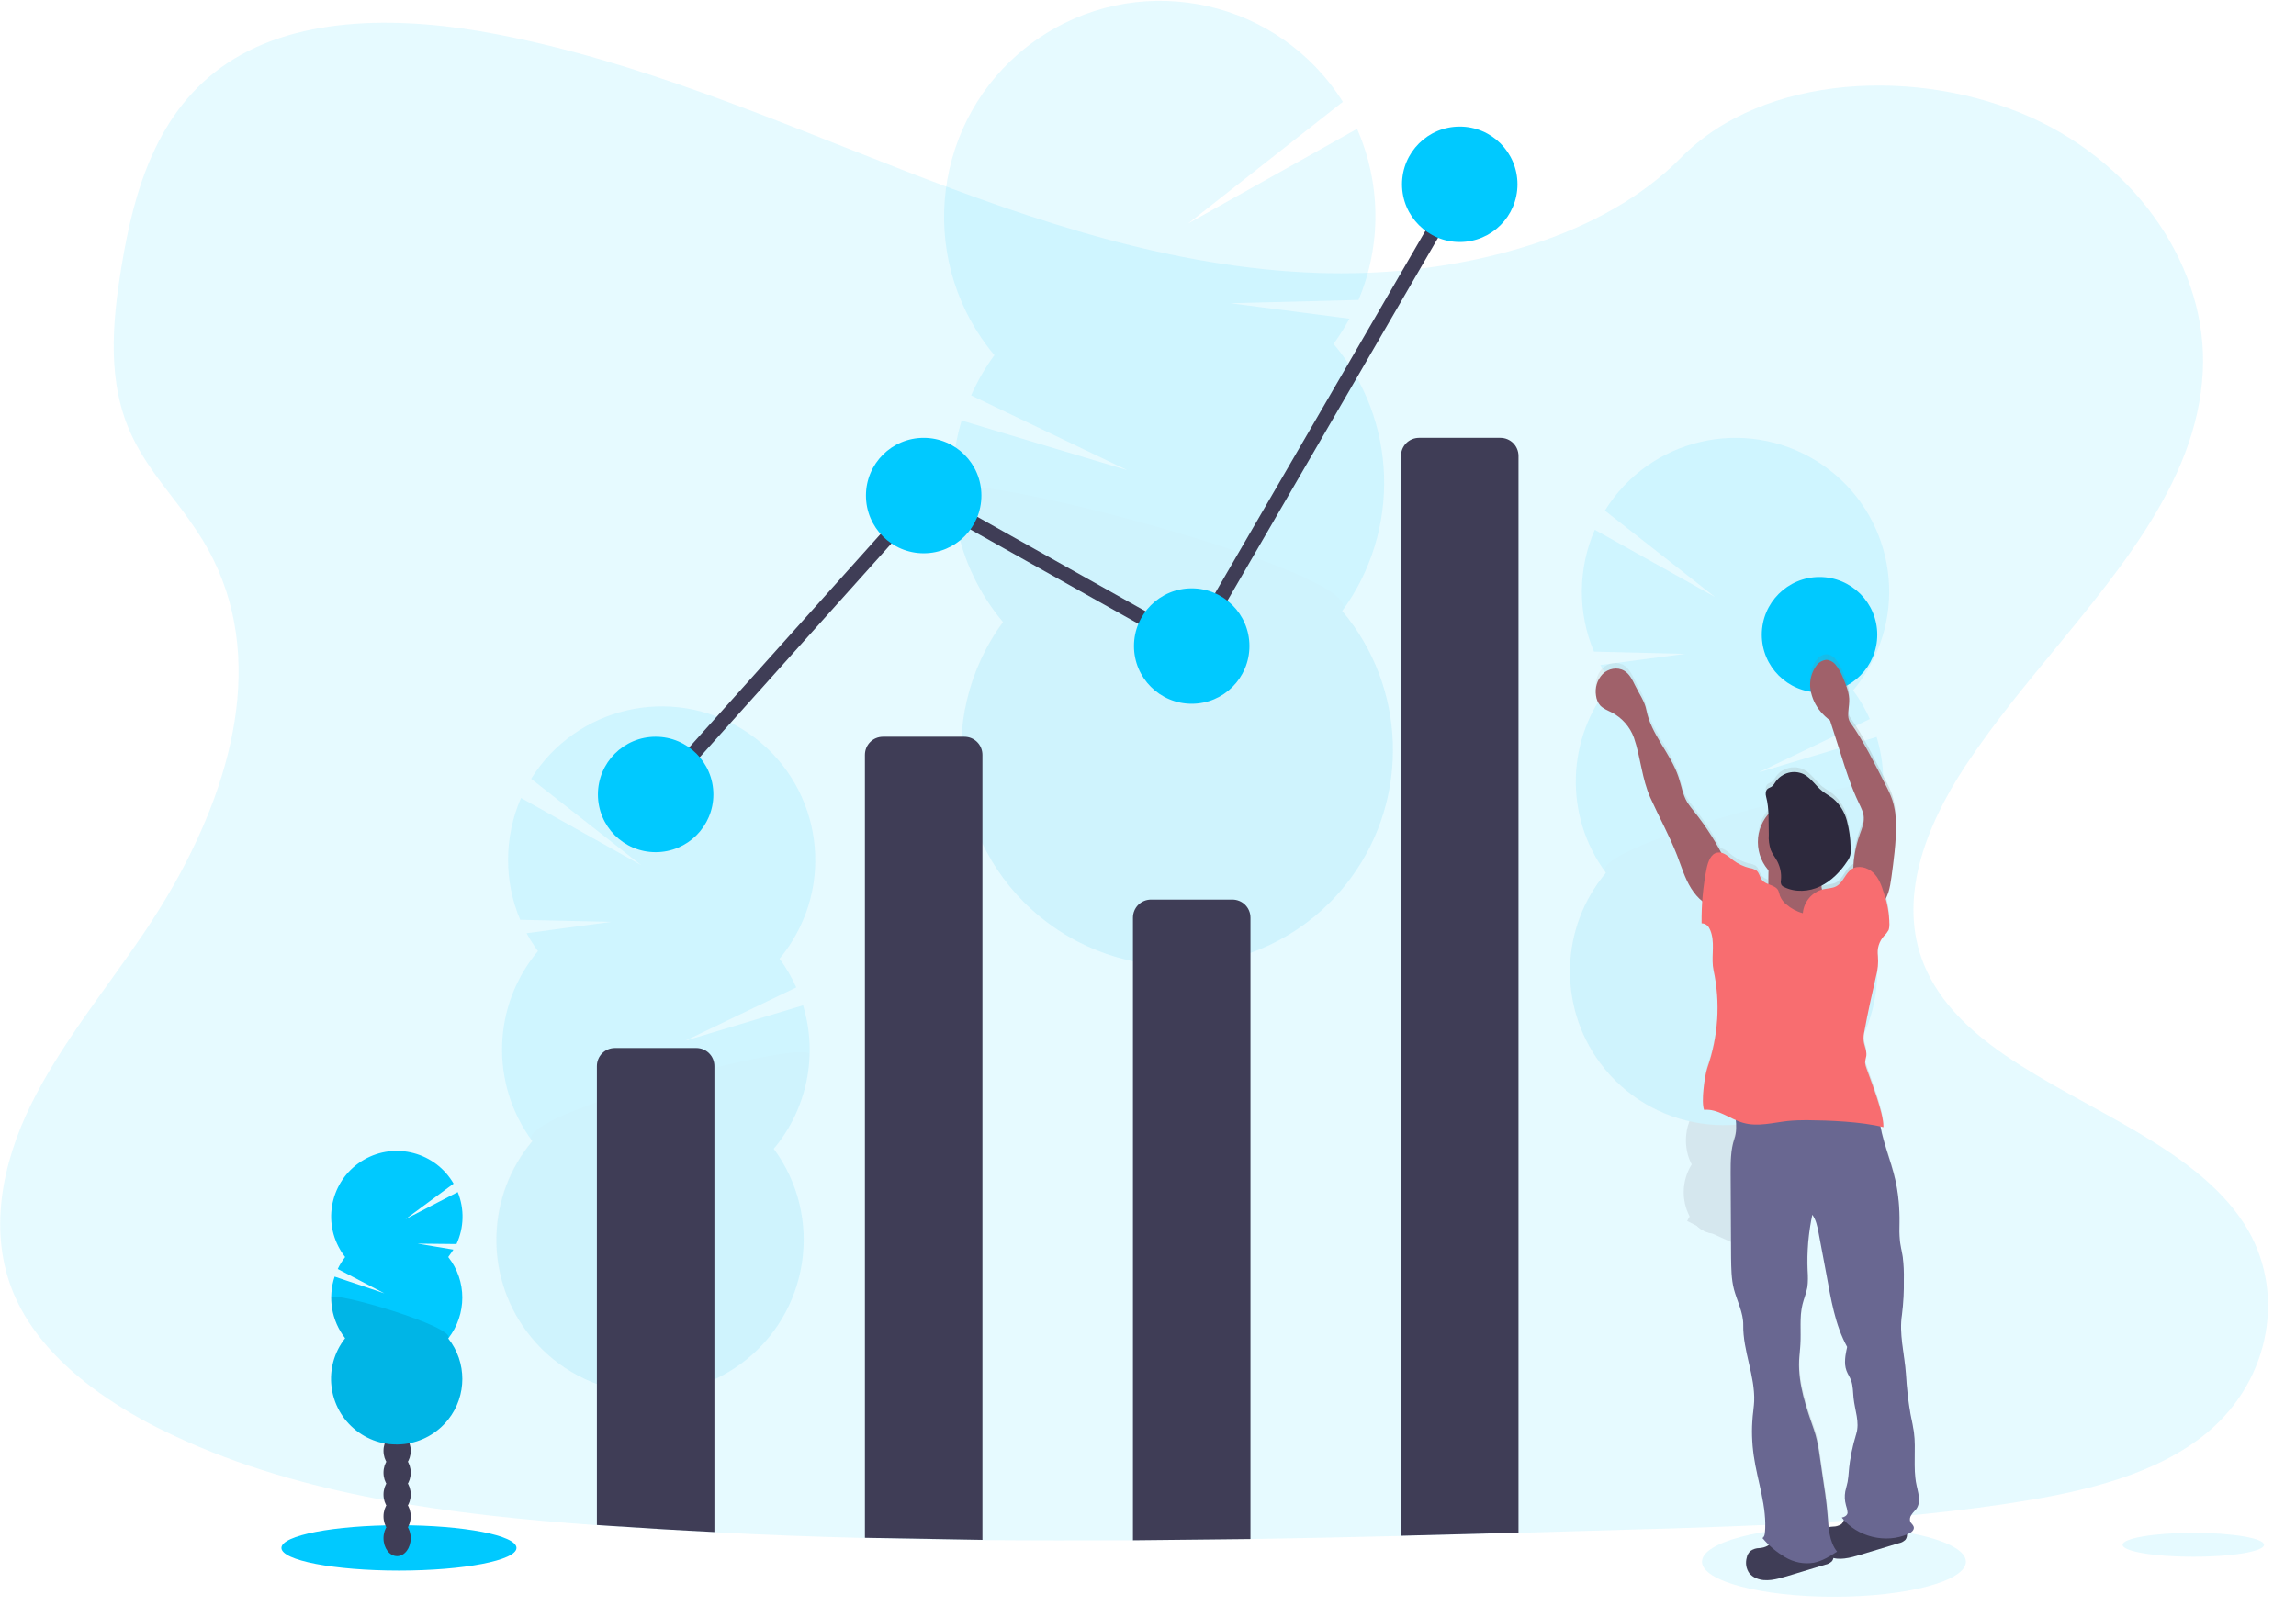 <?xml version="1.0" encoding="utf-8"?>
<!-- Generator: Adobe Illustrator 24.0.1, SVG Export Plug-In . SVG Version: 6.00 Build 0)  -->
<svg version="1.1" id="b43bf247-fd00-4c66-86de-2f4e4870ba29"
	 xmlns="http://www.w3.org/2000/svg" xmlns:xlink="http://www.w3.org/1999/xlink" x="0px" y="0px" viewBox="0 0 1113.6 784.4"
	 style="enable-background:new 0 0 1113.6 784.4;" xml:space="preserve">
<style type="text/css">
	.st0{opacity:0.1;fill:#00C9FF;enable-background:new    ;}
	.st1{opacity:0.1;}
	.st2{fill:#3F3D56;}
	.st3{fill:#00C9FF;}
	.st4{opacity:0.1;enable-background:new    ;}
	.st5{fill:none;stroke:#3F3D56;stroke-width:7;stroke-linecap:round;stroke-miterlimit:10;}
	.st6{fill:url(#SVGID_1_);}
	.st7{fill:#696791;}
	.st8{fill:#A0616A;}
	.st9{fill:#F86D70;}
	.st10{fill:#2D293D;}
</style>
<title>visual data</title>
<ellipse class="st0" cx="889.5" cy="757.6" rx="64" ry="17"/>
<path class="st0" d="M1070.6,694.9c-24.3,20.2-59,28.6-92.5,33.8l-5.6,0.9c-35,5.2-70.4,8-105.9,9.7c-19,0.9-38,1.6-57,2.2
	l-14.9,0.4c-19.3,0.6-38.7,1.1-58.1,1.7c-19,0.5-38,1-57,1.5c-24.3,0.6-48.7,1.1-73,1.5c-19,0.3-38,0.5-57,0.6
	c-24.3,0.1-48.7,0.1-73-0.1c-19-0.2-38-0.5-57-1c-24.3-0.6-48.7-1.5-73-2.8c-16.5-0.8-33-1.8-49.5-2.9l-7.5-0.5
	c-70.8-5.1-142.8-14.2-204.7-43.2l-1.7-0.8c-0.8-0.4-1.7-0.8-2.5-1.2c-11.4-5.4-22.3-11.8-32.6-19.1c-18.3-13.1-33.4-29-41.4-47.9
	c-12.5-29.7-5.9-63,8.4-92c14.3-29,35.8-55.2,54.3-82.5c5.4-8,10.6-16.3,15.4-24.8c30-53.4,44.9-115.1,13.4-166.6
	c-4.2-6.6-8.6-12.9-13.4-19c-7.7-10-15.5-20-20.7-31.1c-12.3-25.8-9.7-54.7-5.2-82.2c6-36.6,17-76,51.4-98.9
	c35.7-23.7,86.3-22.5,130.6-14c68.8,13.2,132.4,40.8,196.5,65.7s131.3,47.7,201.8,50.1c15.1,0.5,30.3,0,45.4-1.6l0,0
	c20.1-2.1,39.9-6.2,59.1-12.4c27.8-9.1,53-22.9,71.7-42c40.2-40.8,115.6-43.9,170-19.3c51.9,23.5,85.5,73.4,83,123.1
	c-2.8,55.4-44.3,100.9-82.3,147.6c-4.6,5.7-9.2,11.3-13.6,17.1c-2.5,3.2-4.9,6.4-7.3,9.6l0,0c-4.2,5.7-8.2,11.4-12,17.1
	c-19.4,29.5-33.2,65-19.8,96.9c7.5,17.8,21.8,31.5,39.1,43.4c38.7,26.6,92,44.6,116,81.8C1109.1,625.8,1101.5,669.2,1070.6,694.9z"
	/>
<g class="st1">
	<path class="st2" d="M555.5,549.4c0,0.9,0.1,1.9,0.2,2.8c7.8-3.1,15.4-6.4,22.9-10c4-0.5,7.7-2.3,10.6-5.2c2.2-1.1,4.4-2.2,6.5-3.4
		c-0.5-1-1-2-1.7-3c-4.2-6.7-10.6-10.8-17.7-10.6s-13.2,4.8-16.9,11.7C556.6,537.1,555.2,543.2,555.5,549.4z"/>
	<path class="st2" d="M554.3,514.4c0.2,6.1,1.9,12.1,5.2,17.3c4.2,6.6,10.6,10.8,17.7,10.6c0.5,0,1-0.1,1.5-0.1
		c4-0.5,7.7-2.3,10.6-5.2c2-1.9,3.6-4,4.9-6.4c5.7-11.1,5.3-24.3-1.1-35c-4.2-6.7-10.6-10.8-17.7-10.6s-13.1,4.8-16.9,11.7
		C555.5,502.1,554.1,508.2,554.3,514.4z"/>
	
		<ellipse transform="matrix(1 -3.280630e-02 3.280630e-02 1 -15.394 19.124)" class="st2" cx="575.1" cy="478.7" rx="21.9" ry="28.6"/>
	
		<ellipse transform="matrix(1 -3.280630e-02 3.280630e-02 1 -14.248 19.067)" class="st2" cx="573.9" cy="443.7" rx="21.9" ry="28.6"/>
	
		<ellipse transform="matrix(1 -3.280630e-02 3.280630e-02 1 -13.101 19.011)" class="st2" cx="572.8" cy="408.7" rx="21.9" ry="28.6"/>
	<path class="st3" d="M646.8,166.8c2.9-3.9,5.4-8,7.7-12.2l-57.7-7.5l62.1-1.6c11.2-26.6,10.9-56.6-0.7-83l-81.9,45.9l75-59
		c-30.8-49-95.5-63.7-144.4-32.9c-49,30.8-63.7,95.5-32.9,144.4c2.5,4,5.3,7.8,8.3,11.4c-4.5,6.1-8.2,12.6-11.3,19.5l75.8,36.3
		l-80.4-24.1c-10.2,33.9-2.7,70.7,20.1,97.8c-34.2,46.6-24.2,112.2,22.4,146.4c46.6,34.2,112.2,24.2,146.4-22.4
		c28.6-39,26.8-92.5-4.3-129.4C679.6,257.3,677.9,203.8,646.8,166.8z"/>
	<path class="st4" d="M461.9,237.6c0.7,23.5,9.4,46,24.5,64c-34.2,46.6-24.2,112.2,22.4,146.4c46.6,34.2,112.2,24.2,146.4-22.4
		c28.6-39,26.9-92.4-4.3-129.4C664.4,277.9,461.5,225.9,461.9,237.6z"/>
</g>
<g class="st1">
	<path class="st2" d="M326.2,733.6c0,0.7-0.1,1.3-0.1,2c-5.5-2.2-11-4.6-16.3-7.1c-2.8-0.4-5.5-1.7-7.5-3.7
		c-1.6-0.8-3.1-1.6-4.6-2.4c0.3-0.7,0.7-1.4,1.2-2.1c3-4.7,7.5-7.7,12.6-7.5s9.4,3.4,12,8.3C325.3,724.9,326.3,729.2,326.2,733.6z"
		/>
	<path class="st2" d="M327,708.7c-0.1,4.4-1.4,8.6-3.6,12.3c-3,4.7-7.5,7.7-12.6,7.5l-1-0.1c-2.8-0.4-5.5-1.7-7.5-3.7
		c-1.4-1.3-2.6-2.9-3.5-4.5c-4.1-7.9-3.8-17.3,0.8-24.9c3-4.7,7.5-7.7,12.6-7.5s9.4,3.4,12,8.3C326.2,700,327.2,704.3,327,708.7z"/>
	
		<ellipse transform="matrix(3.158516e-02 -1 1 3.158516e-02 -380.639 973.811)" class="st2" cx="312.2" cy="683.3" rx="20.4" ry="15.6"/>
	
		<ellipse transform="matrix(3.158516e-02 -1 1 3.158516e-02 -355.014 950.488)" class="st2" cx="313" cy="658.4" rx="20.4" ry="15.6"/>
	
		<ellipse transform="matrix(3.158516e-02 -1 1 3.158516e-02 -329.368 927.165)" class="st2" cx="313.8" cy="633.6" rx="20.4" ry="15.6"/>
	<path class="st3" d="M260.9,461.4c-2-2.8-3.9-5.7-5.5-8.7l41.1-5.5l-44.2-1c-8-18.9-7.8-40.3,0.4-59.1l58.3,32.6l-53.4-41.9
		c21.8-34.9,67.7-45.6,102.7-23.9c34.9,21.8,45.6,67.7,23.9,102.7c-1.8,3-3.9,5.8-6.1,8.5c3.2,4.3,5.9,9,8.1,13.9l-53.9,25.9
		l57.2-17.2c7.3,24.1,2,50.3-14.2,69.6c24.4,33.1,17.3,79.8-15.8,104.2s-79.8,17.3-104.2-15.8c-20.4-27.7-19.2-65.8,2.9-92.1
		C237.6,525.8,238.8,487.7,260.9,461.4L260.9,461.4z"/>
	<path class="st4" d="M392.5,511.6c-0.5,16.7-6.6,32.8-17.4,45.6c24.4,33.1,17.3,79.8-15.8,104.2s-79.8,17.3-104.2-15.8
		c-20.4-27.7-19.2-65.8,2.9-92.1C248.4,540.5,392.8,503.3,392.5,511.6z"/>
</g>
<g class="st1">
	<path class="st2" d="M846.9,603.5c0,0.7-0.1,1.3-0.1,2c-5.5-2.2-11-4.6-16.3-7.1c-2.8-0.4-5.5-1.7-7.5-3.7
		c-1.5-0.8-3.1-1.6-4.7-2.4c0.4-0.7,0.7-1.4,1.2-2.1c3-4.7,7.5-7.7,12.6-7.5s9.4,3.4,12,8.3C846.1,594.8,847.1,599.2,846.9,603.5z"
		/>
	<path class="st2" d="M847.8,578.6c-0.1,4.4-1.4,8.6-3.7,12.3c-3,4.7-7.5,7.7-12.6,7.5l-1-0.1c-2.8-0.4-5.5-1.7-7.5-3.7
		c-1.4-1.3-2.6-2.9-3.5-4.5c-4.1-7.9-3.8-17.3,0.8-24.9c3-4.7,7.5-7.7,12.6-7.5s9.4,3.4,12,8.3C847,569.9,848,574.3,847.8,578.6z"/>
	
		<ellipse transform="matrix(3.158516e-02 -1 1 3.158516e-02 253.708 1368.405)" class="st2" cx="833" cy="553.3" rx="20.4" ry="15.6"/>
	
		<ellipse transform="matrix(3.158516e-02 -1 1 3.158516e-02 279.343 1345.092)" class="st2" cx="833.8" cy="528.4" rx="20.4" ry="15.6"/>
	
		<ellipse transform="matrix(3.158516e-02 -1 1 3.158516e-02 304.979 1321.779)" class="st2" cx="834.6" cy="503.5" rx="20.4" ry="15.6"/>
	<path class="st3" d="M781.7,331.3c-2-2.8-3.9-5.7-5.5-8.7l41.1-5.4l-44.2-1.1c-8-18.9-7.8-40.3,0.4-59.1l58.3,32.6l-53.4-41.9
		c21.7-35,67.6-45.8,102.6-24.1c35,21.7,45.8,67.6,24.1,102.6c-1.9,3-4,6-6.3,8.7c3.2,4.3,5.9,9,8.1,13.9l-53.9,25.9l57.2-17.2
		c7.3,24.1,2,50.3-14.2,69.6c24.4,33.1,17.3,79.8-15.8,104.2c-33.1,24.4-79.8,17.3-104.2-15.8c-20.4-27.7-19.2-65.8,2.9-92.1
		C758.4,395.8,759.6,357.7,781.7,331.3L781.7,331.3z"/>
	<path class="st4" d="M913.3,381.6c-0.5,16.7-6.6,32.8-17.4,45.6c24.4,33.1,17.3,79.8-15.8,104.2c-33.1,24.4-79.8,17.3-104.2-15.8
		c-20.4-27.7-19.2-65.8,2.9-92.1C769.2,410.5,913.5,373.2,913.3,381.6z"/>
</g>
<ellipse class="st3" cx="193.5" cy="750.9" rx="57" ry="11"/>
<ellipse class="st2" cx="192.6" cy="746.2" rx="6.6" ry="8.7"/>
<ellipse class="st2" cx="192.6" cy="735.6" rx="6.6" ry="8.7"/>
<ellipse class="st2" cx="192.6" cy="725" rx="6.6" ry="8.7"/>
<ellipse class="st2" cx="192.6" cy="714.4" rx="6.6" ry="8.7"/>
<ellipse class="st2" cx="192.6" cy="703.8" rx="6.6" ry="8.7"/>
<ellipse class="st2" cx="192.6" cy="693.1" rx="6.6" ry="8.7"/>
<ellipse class="st2" cx="192.6" cy="682.5" rx="6.6" ry="8.7"/>
<path class="st3" d="M217.4,609.8c0.9-1.2,1.7-2.4,2.5-3.6l-17.4-2.9l18.9,0.2c3.7-8,3.9-17.1,0.6-25.2l-25.3,13.1l23.3-17.2
	c-8.8-15.2-28.3-20.4-43.5-11.6c-15.2,8.8-20.4,28.3-11.6,43.5c0.7,1.3,1.6,2.5,2.5,3.7c-1.4,1.8-2.6,3.7-3.6,5.8l22.6,11.8
	l-24.1-8.1c-3.4,10.2-1.5,21.4,5.1,29.9c-10.9,13.8-8.5,33.8,5.3,44.7c13.8,10.9,33.8,8.5,44.7-5.3c9.1-11.5,9.1-27.8,0-39.3
	C226.5,637.6,226.5,621.3,217.4,609.8L217.4,609.8z"/>
<path class="st4" d="M160.6,629.5c0,7.1,2.4,14.1,6.8,19.7c-10.9,13.8-8.5,33.8,5.3,44.7c13.8,10.9,33.8,8.5,44.7-5.3
	c9.1-11.5,9.1-27.8,0-39.3C221.7,643.7,160.6,625.9,160.6,629.5z"/>
<path class="st2" d="M346.5,517.2v226c-16.5-0.8-33-1.8-49.5-2.9l-7.5-0.5V517.2c0-4.9,3.9-8.8,8.8-8.8l0,0h39.4
	C342.6,508.4,346.5,512.3,346.5,517.2z"/>
<path class="st2" d="M419.5,746V366.2c0-4.9,3.9-8.8,8.8-8.8l0,0h39.4c4.9,0,8.8,3.9,8.8,8.8l0,0V747L419.5,746z"/>
<path class="st2" d="M549.5,747.2v-302c0-4.9,3.9-8.8,8.8-8.8l0,0h39.4c4.9,0,8.8,3.9,8.8,8.8l0,0v301.4L549.5,747.2z"/>
<path class="st2" d="M736.5,221.2v522.3c-19,0.5-38,1-57,1.5V221.2c0-4.9,3.9-8.8,8.8-8.8l0,0h39.4
	C732.6,212.4,736.5,216.3,736.5,221.2L736.5,221.2z"/>
<polyline class="st5" points="318.5,385.4 448.5,240.4 578.5,313.4 708.5,89.4 "/>
<circle class="st3" cx="318" cy="385.4" r="28"/>
<circle class="st3" cx="448" cy="240.4" r="28"/>
<circle class="st3" cx="578" cy="313.4" r="28"/>
<circle class="st3" cx="708" cy="89.4" r="28"/>
<circle class="st3" cx="882.5" cy="307.9" r="28"/>
<ellipse class="st0" cx="1063.8" cy="749.4" rx="34.3" ry="5.8"/>
<linearGradient id="SVGID_1_" gradientUnits="userSpaceOnUse" x1="1568.218" y1="186.285" x2="1724.825" y2="186.285" gradientTransform="matrix(-1 0 0 -1 2498.79 728.21)">
	<stop  offset="0" style="stop-color:#808080;stop-opacity:0.25"/>
	<stop  offset="0.54" style="stop-color:#808080;stop-opacity:0.12"/>
	<stop  offset="1" style="stop-color:#808080;stop-opacity:0.1"/>
</linearGradient>
<path class="st6" d="M774.1,334.7c0.2,1.8,0.9,3.4,2,4.8c1.5,1.6,3.6,2.4,5.6,3.4c5,2.6,8.9,7,10.8,12.4c3.3,9.7,3.8,20,8,29.4
	s9.2,18.4,12.9,28c2.1,5.5,3.7,11.1,6.8,16.1c1.5,2.4,3.4,4.6,5.6,6.4c-0.2,3.5-0.3,7-0.3,10.5c1.4,0,2.7,0.7,3.4,1.8
	c0.7,1.1,1.2,2.4,1.5,3.8c1.4,5.7-0.3,11.7,0.9,17.4c3.4,15.9,2.3,32.3-3,47.6c-1.4,3.9-3.1,16.7-1.6,20.6c5.4-0.5,10.3,2.8,15.3,5
	c0.4,3,0.2,6.1-0.7,9c-1.8,5.3-1.8,11-1.8,16.6l0.2,41.3c0,5.2,0.1,10.5,1.4,15.6c1.5,5.7,4.6,11.5,4.5,17.4
	c-0.3,12.7,5.7,24.8,5.2,37.4c-0.1,2.4-0.4,4.8-0.7,7.2c-0.6,6.4-0.4,12.8,0.5,19.2c1.8,12.7,6.6,25.1,5.4,37.8
	c-0.1,0.9-0.4,2-1.2,2.3c1,1.1,2.1,2.2,3.1,3.3c-0.2,0.4-0.5,0.7-0.9,0.9c-1.2,0.6-2.5,1-3.8,1c-1.6,0-3.1,0.5-4.4,1.4
	c-0.9,0.9-1.6,2.1-1.8,3.3c-0.7,2.5-0.3,5.3,1.2,7.5c0.9,1.1,2.1,2,3.4,2.5c4.6,2,9.9,0.5,14.7-0.9l18.9-5.7
	c1.2-0.2,2.2-0.8,3.1-1.6c0.4-0.5,0.7-1,0.8-1.6c4.2,1,8.8-0.2,13-1.5l18.9-5.7c1.2-0.2,2.2-0.8,3.1-1.6c0.7-0.8,1-1.9,0.8-3
	c0.1-0.1,0.3-0.1,0.4-0.2c1.4-0.7,3-1.9,2.7-3.5c-0.2-1-1.2-1.6-1.7-2.5c-0.4-1.2-0.1-2.6,0.7-3.5c0.7-1,1.7-1.8,2.4-2.9
	c2.2-3.3,0.7-7.7-0.1-11.6c-1.8-8.3-0.1-17.1-1.2-25.5c-0.4-2.8-1.1-5.7-1.6-8.5c-1.2-6.7-1.9-13.4-2.3-20.2
	c-0.7-9.7-3.4-19.2-1.9-28.8c0.7-5.6,1.1-11.3,0.9-17c0.1-3.6,0-7.2-0.5-10.8c-0.4-2.7-1.1-5.3-1.4-8c-0.2-3-0.3-6.1-0.2-9.1
	c0.1-6.8-0.5-13.5-1.9-20.1c-2-9.1-5.8-17.8-7.4-26.9c0.5,0.1,1.1,0.2,1.6,0.4c0.1-7-6.1-22.2-8.3-28.9c-0.3-0.8-0.5-1.7-0.6-2.5
	c0.1-1.2,0.3-2.3,0.6-3.4c0.3-2.4-1-4.7-1.3-7.1c-0.1-1.7,0-3.4,0.4-5.1c1.6-9,3.6-17.8,5.6-26.7c0.9-3.2,1.2-6.6,0.9-9.9
	c-0.5-3.6,0.6-7.1,3-9.8c0.9-0.8,1.6-1.8,2.2-2.8c0.3-0.9,0.5-1.8,0.4-2.8c0-4.1-0.6-8.2-1.8-12.1c1.8-3.2,2.4-7.1,2.9-10.8
	c1.1-8.2,2.2-16.4,2.2-24.6c0.1-4.4-0.5-8.8-1.8-13c-0.9-2.6-2.1-5.1-3.4-7.5c-5.3-10.1-10.3-20.8-16.9-30.1
	c-2-2.8-0.7-6.7-0.6-10.2c0.2-4.2-1.5-8.2-3.1-12.1c-0.8-2.4-2.1-4.6-3.8-6.5c-1.1-1.2-2.7-2-4.4-2c-1.9,0.2-3.6,1.3-4.7,2.9
	c-2.4,3.3-3.5,7.5-2.8,11.6c0.7,4,2.4,7.8,5.1,10.9c1.3,1.6,2.8,3,4.4,4.2c1.7,5.3,3.3,10.5,5,15.8c2.6,8.4,5.3,16.7,9,24.6
	c1.1,2.3,2.3,4.6,2.4,7.1c0.1,2.7-1,5.3-1.9,7.9c-1.9,5.4-3,11-3.2,16.7c-0.3,0.1-0.6,0.3-0.8,0.5c-3.2,2.1-4.1,6.5-7.4,8.4
	c-1.9,1.1-4.2,1-6.4,1.5c-0.2,0-0.4,0.1-0.6,0.2c-0.1-0.4-0.2-0.8-0.2-1.2c0-0.3,0-0.5,0-0.8c5.1-2.8,9.4-6.9,12.4-11.8
	c0.6-0.9,1.1-1.9,1.5-3c0.3-1.3,0.3-2.6,0.2-3.9c-0.2-4.3-0.8-8.6-1.8-12.9c-1.1-4.2-3.4-8-6.7-10.9c-1.6-1.3-3.5-2.3-5.2-3.6
	c-3.2-2.6-5.4-6.4-9-8.3c-4.8-2.3-10.6-0.8-13.6,3.5c-0.5,1-1.2,1.8-2,2.5c-0.6,0.3-1.3,0.6-1.9,1c-1.1,0.9-1.2,2.6-0.8,3.9
	c0.7,2.8,1.1,5.7,1.1,8.6c-6.7,7.8-6.7,19.3-0.1,27.2c0,1.9,0,3.7-0.1,5.6c0,0.4,0,0.7-0.1,1.1c-1.2-0.4-2.2-1.1-3-2
	c-1.1-1.4-1.3-3.5-2.7-4.6c-1-0.6-2.1-1.1-3.3-1.2c-2.9-0.7-5.6-2-8-3.8c-1.8-1.4-3.8-3.3-5.9-3.7c-3.7-7-8.1-13.6-13-19.8
	c-1.2-1.5-2.4-3-3.4-4.7c-2.2-3.8-2.8-8.2-4.2-12.3c-3.8-11.5-13.3-20.8-15.6-32.7c-0.8-4.3-3.6-8.1-5.5-12.1
	c-1.3-2.7-2.7-5.5-5.2-7.1c-3.3-2-7.8-1.1-10.5,1.6C774.7,327,773.5,330.9,774.1,334.7z M892.9,739.4c-1.2,0.6-2.5,1-3.8,1
	c-0.7,0.1-1.3,0.2-2,0.3c-0.2-2.1-0.4-4.2-0.5-6.3c-0.5-6.8-1.6-13.5-2.6-20.3c-1.1-7-1.6-14.7-4-21.4c-3.8-10.9-7.7-22.2-7.2-33.8
	c0.1-2.6,0.4-5.2,0.6-7.9c0.3-6.5-0.6-13.1,1-19.4c0.7-2.9,1.9-5.6,2.4-8.5c0.3-2.6,0.3-5.3,0.1-7.9c-0.4-9.2,0.3-18.4,2.3-27.3
	c1.9,2.4,2.5,5.6,3,8.6l3.8,20.3c2.2,12.1,4.2,24.9,10.1,35.6c-0.8,3.9-1.7,8-0.3,11.7c0.6,1.6,1.6,3,2.2,4.6c1,2.7,0.9,5.7,1.2,8.5
	c0.7,6,3.1,11.9,1.3,17.7c-1.9,6-3.1,12.1-3.6,18.4c-0.1,1.7-0.3,3.5-0.6,5.2c-0.3,1.5-0.8,3-1.1,4.6c-0.4,2.2-0.3,4.5,0.3,6.7
	c0.4,1.2,0.7,2.5,0.8,3.8c0,1.3-1.6,2.2-2.8,2.4c0.4,0.5,0.8,0.9,1.2,1.4C894,738.1,893.5,738.9,892.9,739.4z"/>
<path class="st2" d="M853.4,751c-1.6,0-3.1,0.5-4.4,1.4c-0.9,0.9-1.6,2-1.8,3.3c-0.7,2.5-0.3,5.2,1.2,7.4c0.9,1.1,2.1,2,3.4,2.5
	c4.6,2,9.9,0.5,14.7-0.9l18.9-5.7c1.2-0.2,2.2-0.8,3.1-1.6c1.1-1.4,1.1-3.4,0.1-4.9c-1-1.4-2.4-2.5-4-3.2
	c-5.9-2.9-12.5-3.5-18.9-3.6c-2.4,0-4.8-0.6-6.4,1.3c-0.9,1-0.7,2.1-2,2.9C856,750.6,854.7,750.9,853.4,751z"/>
<path class="st2" d="M889,740.6c-1.6,0-3.1,0.5-4.4,1.4c-0.9,0.9-1.6,2.1-1.8,3.3c-0.7,2.5-0.3,5.3,1.2,7.4c0.9,1.1,2.1,2,3.4,2.5
	c4.6,2,9.9,0.5,14.7-0.9l18.9-5.7c1.2-0.2,2.2-0.8,3.1-1.6c1.1-1.4,1.1-3.4,0.1-4.8c-1-1.4-2.4-2.5-4-3.2c-5.9-2.9-12.5-3.5-19-3.6
	c-2.4,0-4.8-0.6-6.4,1.3c-0.9,1-0.7,2.1-2,2.9C891.7,740.2,890.4,740.6,889,740.6z"/>
<path class="st7" d="M872.6,535.7c11.1-1.1,22.3-1.4,33.5-0.9c0.7,0,1.5,0.1,2.2,0.3c2.5,1,2.8,4.2,3.1,6.8c1,10.7,5.7,20.6,8,31.1
	c1.4,6.6,2,13.3,1.9,20c-0.1,3-0.1,6,0.2,9c0.3,2.7,1,5.3,1.4,8c0.4,3.6,0.6,7.2,0.5,10.8c0.1,5.6-0.2,11.3-0.9,16.9
	c-1.5,9.5,1.2,19,1.9,28.6c0.4,6.7,1.1,13.5,2.3,20.1c0.6,2.8,1.2,5.6,1.6,8.4c1.1,8.4-0.5,17.1,1.2,25.4c0.8,3.9,2.3,8.2,0.1,11.6
	c-0.7,1-1.7,1.8-2.4,2.9c-0.8,1-1.1,2.3-0.7,3.5c0.4,0.9,1.4,1.5,1.7,2.5c0.4,1.5-1.2,2.8-2.7,3.4c-10.8,4.9-24.8,1.5-32.2-7.9
	c1.3-0.2,2.8-1.1,2.8-2.4c-0.1-1.3-0.4-2.5-0.8-3.7c-0.6-2.2-0.7-4.4-0.3-6.6c0.3-1.5,0.8-3,1.1-4.5c0.3-1.7,0.5-3.4,0.6-5.1
	c0.5-6.2,1.8-12.3,3.6-18.2c1.8-5.8-0.7-11.6-1.3-17.6c-0.3-2.8-0.2-5.8-1.2-8.5c-0.6-1.6-1.6-3-2.2-4.6c-1.4-3.7-0.5-7.8,0.3-11.6
	c-5.9-10.7-7.9-23.4-10.1-35.4l-3.8-20.2c-0.6-3-1.2-6.1-3-8.5c-1.9,8.9-2.7,18.1-2.3,27.2c0.2,2.6,0.2,5.3-0.1,7.9
	c-0.5,2.9-1.7,5.6-2.4,8.5c-1.5,6.3-0.6,12.8-1,19.3c-0.1,2.6-0.5,5.2-0.6,7.8c-0.5,11.5,3.4,22.7,7.2,33.6c2.3,6.7,2.9,14.2,4,21.2
	c1,6.7,2.1,13.4,2.6,20.1c0.5,6.2,0.7,12.9,4.6,17.8c-3.5,2.3-7.2,4.6-11.3,5.4c-4.8,0.8-9.7-0.2-13.9-2.7c-4.2-2.5-7.9-5.6-11-9.3
	c0.8-0.3,1.1-1.5,1.2-2.3c1.2-12.7-3.6-25-5.4-37.6c-0.9-6.3-1.1-12.7-0.5-19.1c0.2-2.4,0.6-4.8,0.7-7.2c0.5-12.5-5.5-24.6-5.3-37.1
	c0.1-5.9-3-11.7-4.5-17.3c-1.3-5-1.3-10.3-1.4-15.5l-0.2-41c0-5.5,0-11.2,1.8-16.5c2.2-6.3-0.3-13.5-0.7-20.2
	C850.8,535.4,861.8,536.6,872.6,535.7z"/>
<path class="st8" d="M837,417.9c-4.2-8.6-9.3-16.7-15.3-24.2c-1.2-1.5-2.4-3-3.4-4.6c-2.2-3.7-2.8-8.1-4.2-12.2
	c-3.8-11.4-13.3-20.6-15.6-32.5c-0.8-4.3-3.6-8-5.5-12c-1.3-2.7-2.7-5.5-5.2-7c-3.3-2-7.8-1.1-10.5,1.6c-2.7,2.8-3.8,6.7-3.2,10.5
	c0.2,1.7,0.9,3.4,2,4.7c1.5,1.6,3.6,2.4,5.6,3.4c5,2.6,8.9,7,10.8,12.3c3.3,9.6,3.8,19.9,8,29.2s9.2,18.3,12.9,27.8
	c2.1,5.4,3.7,11,6.8,16s7.8,9.2,13.6,9.9c0-3.6,0.5-7.2,1.6-10.7C836.6,426.3,838.8,421.6,837,417.9z"/>
<path class="st8" d="M898.9,425.4c-0.3-7.1,0.8-14.1,3.2-20.8c0.9-2.5,2-5.1,1.9-7.9c-0.1-2.5-1.3-4.8-2.4-7.1
	c-3.8-7.9-6.4-16.2-9-24.5l-5-15.6c-1.6-1.2-3.1-2.6-4.4-4.1c-2.7-3.1-4.4-6.8-5.1-10.9c-0.6-4,0.4-8.2,2.8-11.5
	c1.1-1.6,2.8-2.6,4.7-2.9c1.7,0,3.3,0.8,4.4,2c1.6,1.9,2.9,4.1,3.8,6.4c1.6,3.8,3.3,7.8,3.1,12c-0.1,3.5-1.4,7.3,0.6,10.1
	c6.6,9.2,11.7,19.8,16.9,29.9c1.3,2.4,2.5,4.9,3.4,7.5c1.3,4.2,1.9,8.6,1.8,12.9c0,8.2-1.1,16.4-2.2,24.5c-0.7,5.1-1.6,10.6-5.5,14
	C908,434.4,904,429.4,898.9,425.4z"/>
<circle class="st8" cx="873.4" cy="408.5" r="20.8"/>
<path class="st8" d="M883.5,430.4c0.5,3.8,2.5,7.1,4.5,10.4c1.2,2,2.7,4.1,5,4.4c-6,3.2-12.3,5.7-18.8,7.6c-2.2,0.7-4.5,1.1-6.9,1.1
	c-2-0.1-3.9-0.6-5.7-1.5c-8-3.5-14-10.5-16.2-18.9c2.6,0.1,5.2-0.1,7.7-0.6c1.5-0.1,2.8-0.8,3.8-1.9c0.6-1,0.9-2.2,0.8-3.3
	c0.1-3.5,0.1-6.9,0-10.4c5.1-0.3,10.2,0.3,15.1,1.9c2,0.6,4,1.4,6,1.9c1.3,0.3,4.7,0,5.7,0.7C885.9,422.8,883.1,427.8,883.5,430.4z"
	/>
<path class="st9" d="M874.4,443c0.5-5.6,4.5-10.3,9.9-11.6c2.1-0.5,4.5-0.4,6.4-1.5c3.3-1.8,4.3-6.3,7.4-8.3s7.6-0.9,10.4,1.7
	s4.1,6.3,5.2,9.9c1.7,4.9,2.6,10,2.7,15.2c0,0.9-0.1,1.9-0.4,2.8c-0.6,1-1.3,2-2.2,2.8c-2.4,2.7-3.5,6.2-3,9.8
	c0.3,3.3,0,6.6-0.9,9.8c-2,8.8-4,17.6-5.6,26.5c-0.4,1.6-0.5,3.3-0.4,5c0.3,2.4,1.6,4.7,1.3,7.1c-0.3,1.1-0.5,2.3-0.6,3.4
	c0.1,0.9,0.3,1.7,0.6,2.5c2.3,6.6,8.4,21.7,8.3,28.7c-10.7-2.7-26.3-3.3-37.3-3.4c-3,0-6,0.1-9.1,0.4c-7.2,0.8-14.6,2.9-21.6,0.9
	c-6.5-1.8-12.3-7-19-6.3c-1.5-3.8,0.3-16.6,1.6-20.4c5.3-15.2,6.4-31.6,3-47.3c-1.2-5.7,0.5-11.7-0.9-17.3c-0.3-1.3-0.8-2.6-1.5-3.7
	c-0.8-1.1-2-1.8-3.4-1.8c-0.1-9,0.7-18.1,2.5-26.9c0.7-3.1,2-6.9,5.2-7.4c2.9-0.5,5.3,1.9,7.6,3.7c2.4,1.8,5.1,3.1,8,3.8
	c1.2,0.1,2.3,0.6,3.3,1.2c1.4,1.1,1.6,3.2,2.7,4.6c2,2.5,6.5,2.3,7.9,5.1c0.3,0.9,0.6,1.7,0.8,2.6c0.7,1.7,1.8,3.2,3.3,4.3
	C868.7,440.7,871.4,442.2,874.4,443z"/>
<path class="st10" d="M856.6,386.5c-0.4-1.4-0.3-3,0.8-3.9c0.5-0.4,1.3-0.6,1.9-1c0.8-0.7,1.5-1.6,2-2.5c3.1-4.3,8.8-5.8,13.6-3.5
	c3.6,1.9,5.8,5.7,9,8.2c1.6,1.3,3.5,2.3,5.2,3.6c3.3,2.8,5.6,6.6,6.7,10.8c1.1,4.2,1.7,8.5,1.8,12.8c0.2,1.3,0.1,2.6-0.2,3.9
	c-0.3,1.1-0.8,2.1-1.5,3c-3.3,5-7.7,9.5-13.1,12.1s-12.1,3-17.5,0.3c-0.5-0.2-1-0.6-1.3-1.1c-0.3-0.7-0.4-1.5-0.2-2.3
	c0.3-3.1-0.3-6.1-1.7-8.9c-1-2-2.5-3.7-3.3-5.8c-0.7-2.3-1.1-4.7-0.9-7.2C857.7,398.8,858.2,392.5,856.6,386.5z"/>
</svg>
